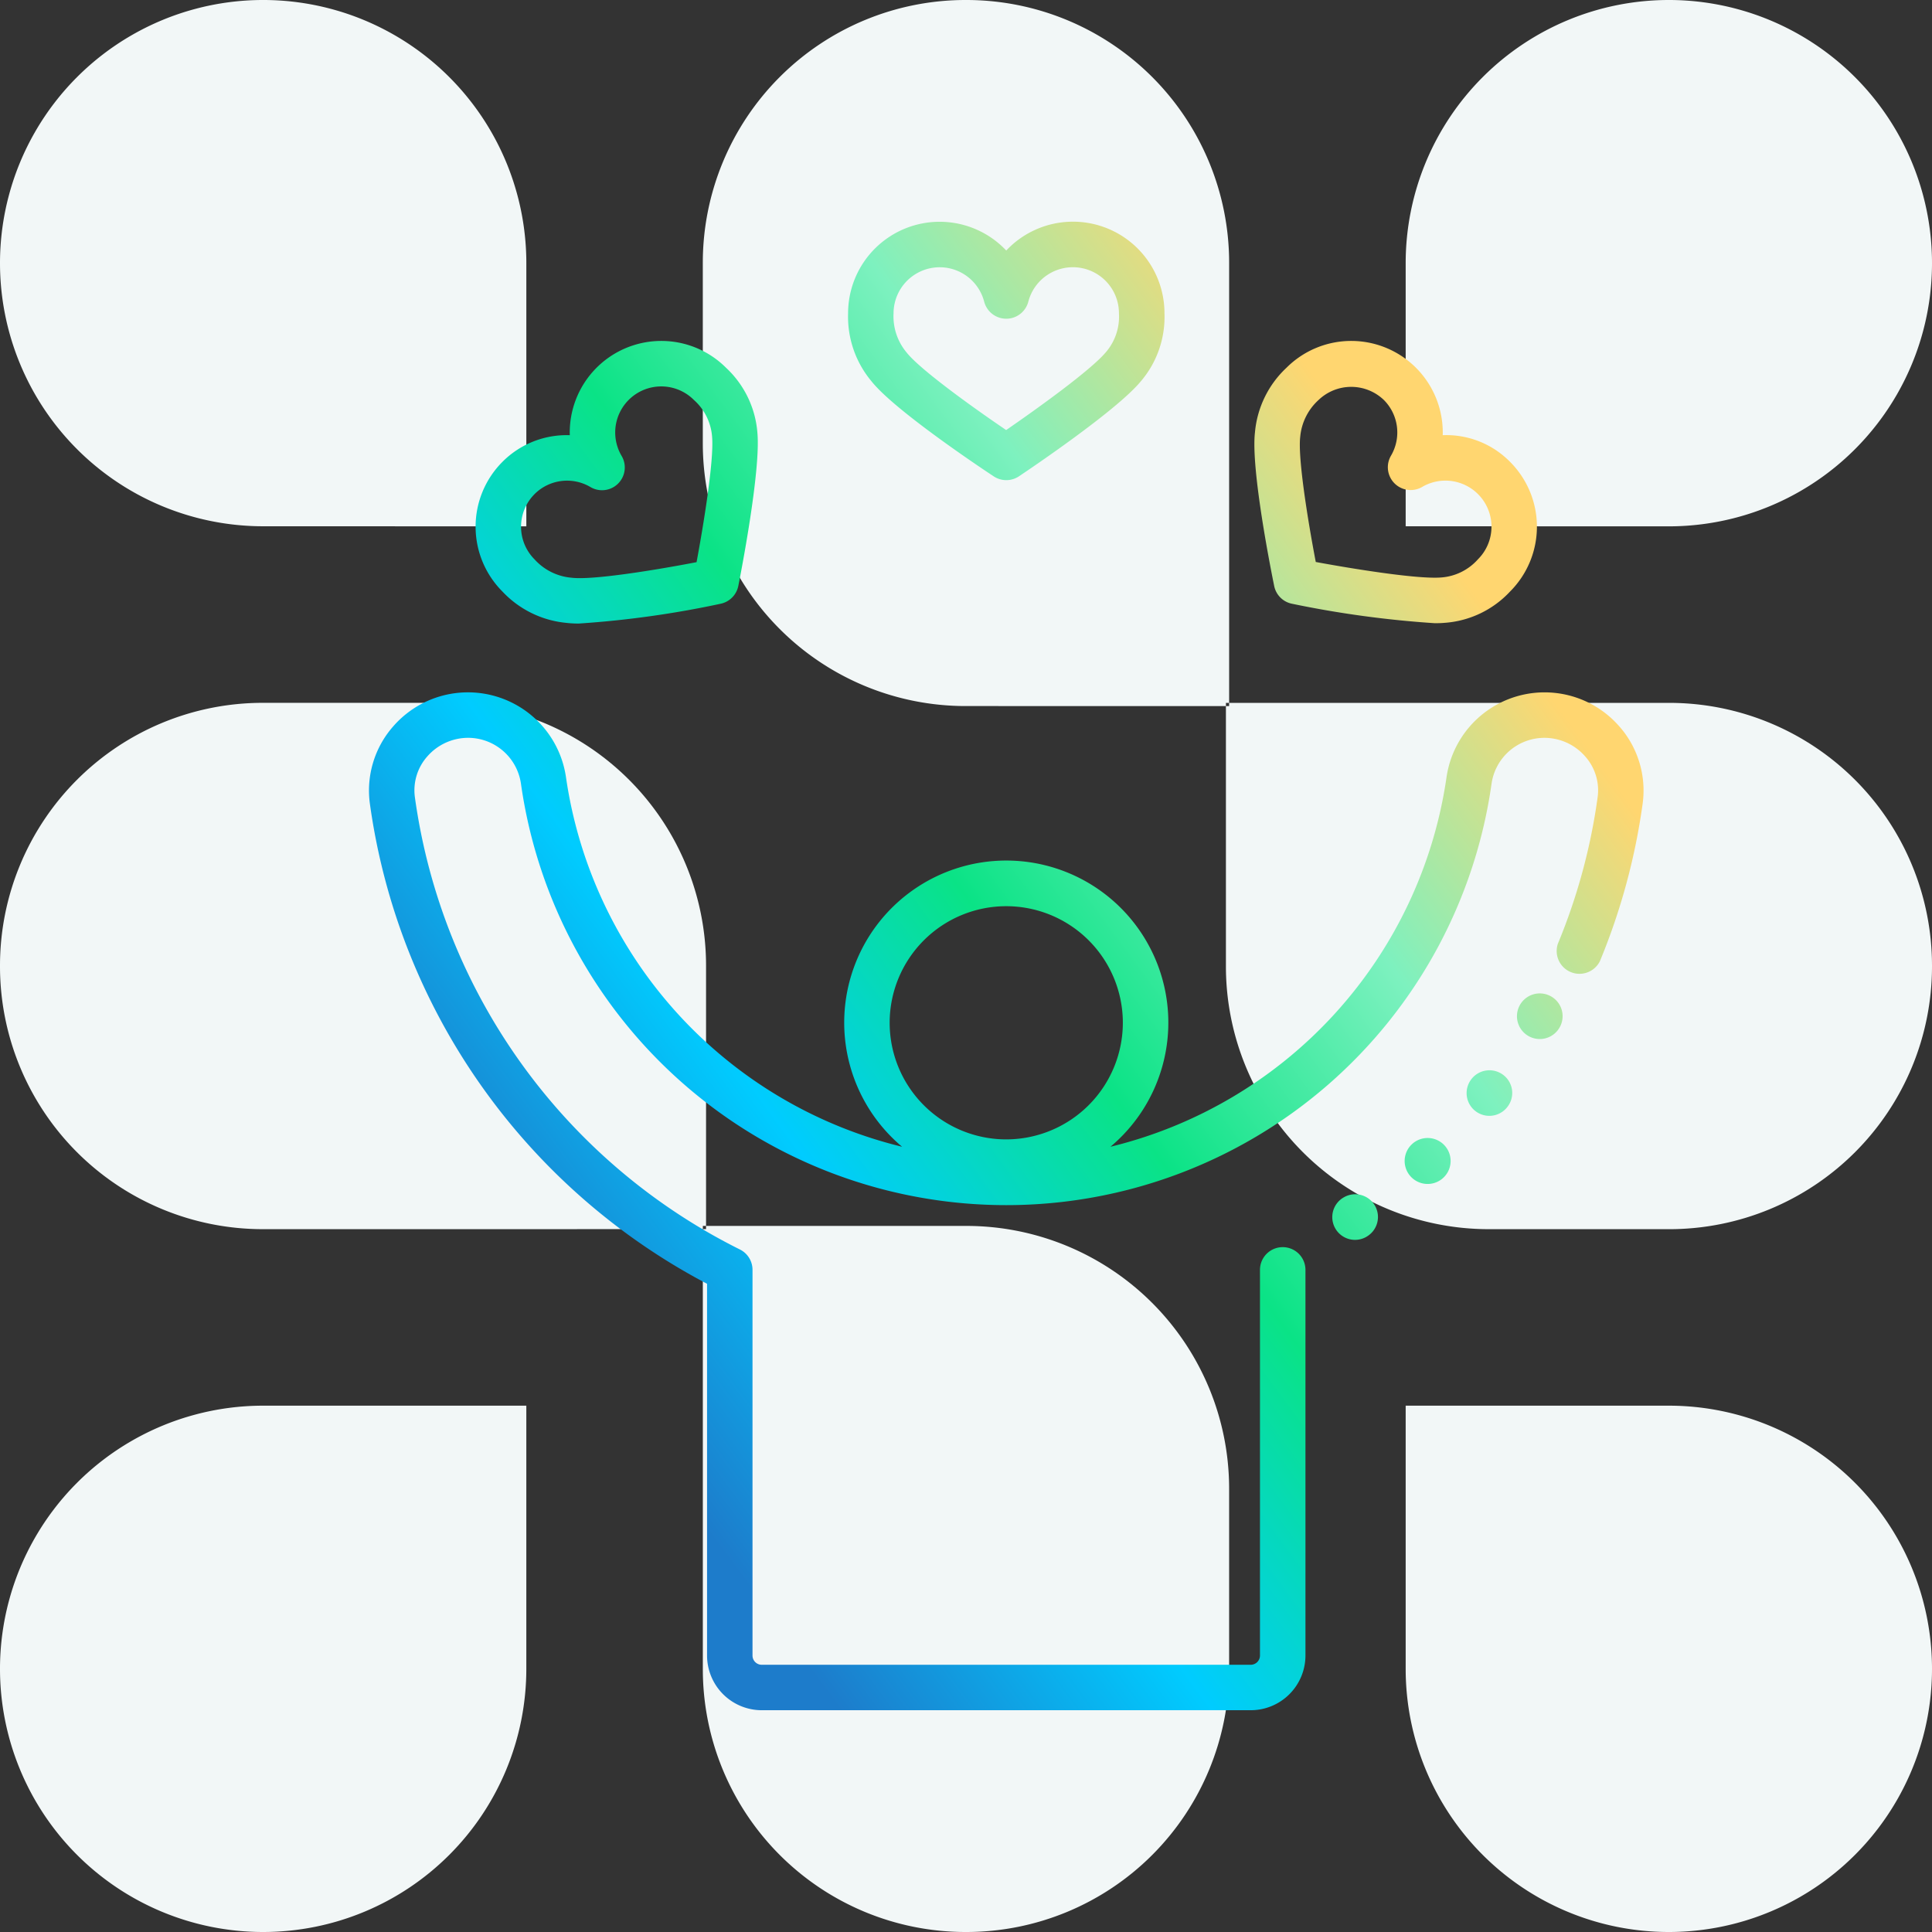 <svg xmlns="http://www.w3.org/2000/svg" xmlns:xlink="http://www.w3.org/1999/xlink" width="144" height="144" viewBox="0 0 144 144"><rect x="0" y="0" width="144" height="144" fill="#333333" stroke="none"/><defs><linearGradient id="linear-gradient" x1="0.214" y1="0.822" x2="0.871" y2="0.251" gradientUnits="objectBoundingBox"><stop offset="0" stop-color="#1d7ccb"></stop><stop offset="0.256" stop-color="#0cf"></stop><stop offset="0.498" stop-color="#0ae386"></stop><stop offset="0.754" stop-color="#7df1bf"></stop><stop offset="1" stop-color="#ffd670"></stop></linearGradient><clipPath id="clip-path"><rect id="Rectangle_83" data-name="Rectangle 83" width="95" height="110.94" fill="url(#linear-gradient)"></rect></clipPath></defs><g id="Group_53" data-name="Group 53" transform="translate(-1261 -1656)"><path id="Grid" d="M104.771-356.614v-19.615h19.615A19.614,19.614,0,0,1,144-356.614,19.614,19.614,0,0,1,124.385-337,19.614,19.614,0,0,1,104.771-356.614ZM71.973-337a19.588,19.588,0,0,1-19.588-19.588v-32.8h.239v-.239h19.4a19.588,19.588,0,0,1,19.588,19.588v13.449A19.588,19.588,0,0,1,72.027-337ZM0-356.614a19.614,19.614,0,0,1,19.615-19.615H39.229v19.615A19.615,19.615,0,0,1,19.615-337,19.615,19.615,0,0,1,0-356.614Zm110.961-32.771a19.588,19.588,0,0,1-19.588-19.588v-19.4h.239v-.239h32.8A19.588,19.588,0,0,1,144-409.026v.054a19.588,19.588,0,0,1-19.588,19.588Zm-91.374,0A19.588,19.588,0,0,1,0-408.973v-.054a19.588,19.588,0,0,1,19.588-19.588H33.037a19.588,19.588,0,0,1,19.588,19.588v19.4h-.239v.239Zm52.384-38.99a19.588,19.588,0,0,1-19.588-19.588v-13.449A19.588,19.588,0,0,1,71.971-481h.054a19.588,19.588,0,0,1,19.588,19.588v32.8h-.239v.239Zm32.8-13.4v-19.615A19.614,19.614,0,0,1,124.385-481,19.614,19.614,0,0,1,144-461.385a19.614,19.614,0,0,1-19.615,19.615Zm-85.156,0A19.614,19.614,0,0,1,0-461.385,19.614,19.614,0,0,1,19.615-481a19.614,19.614,0,0,1,19.615,19.615v19.615Z" transform="translate(1261 2137)" fill="#f2f7f7"></path><g id="Group_45" data-name="Group 45" transform="translate(1288.5 1672.53)"><g id="Group_44" data-name="Group 44" clip-path="url(#clip-path)"><path id="Path_60" data-name="Path 60" d="M46.567,18.975a1.7,1.7,0,0,0,1.875,0c.733-.49,7.211-4.847,9.051-7.04a7.38,7.38,0,0,0,1.8-5.1A6.822,6.822,0,0,0,47.5,2.143,6.823,6.823,0,0,0,35.712,6.826a7.5,7.5,0,0,0,1.738,5.055c1.723,2.185,8.365,6.6,9.117,7.094M42.538,3.39a3.428,3.428,0,0,1,3.32,2.576,1.7,1.7,0,0,0,3.284,0,3.433,3.433,0,0,1,6.758.858,4.067,4.067,0,0,1-.977,2.9c-1.139,1.354-5.146,4.227-7.43,5.8-2.692-1.826-6.456-4.559-7.41-5.77A4.2,4.2,0,0,1,39.1,6.826,3.44,3.44,0,0,1,42.538,3.39M68.8,28.47a76.8,76.8,0,0,0,10.647,1.45c.268,0,.513-.008.73-.028a7.374,7.374,0,0,0,4.88-2.339,6.834,6.834,0,0,0,0-9.653,6.664,6.664,0,0,0-5.025-1.994,6.823,6.823,0,0,0-11.646-5.025,7.49,7.49,0,0,0-2.347,4.8c-.328,2.763,1.251,10.581,1.431,11.462A1.692,1.692,0,0,0,68.8,28.47m.61-12.431a4.216,4.216,0,0,1,1.373-2.761,3.517,3.517,0,0,1,4.858,0,3.426,3.426,0,0,1,.527,4.171,1.7,1.7,0,0,0,2.322,2.32,3.433,3.433,0,0,1,4.171,5.385,4.057,4.057,0,0,1-2.74,1.357c-1.747.143-6.626-.649-9.351-1.154-.613-3.2-1.342-7.789-1.16-9.32m3.171,56.723A1.695,1.695,0,0,0,74.26,75.7a1.86,1.86,0,0,0,.268-.168,1.694,1.694,0,0,0-1.948-2.77M88,57.68a1.7,1.7,0,1,0,.589,2.6,1.841,1.841,0,0,0,.213-.339A1.694,1.694,0,0,0,88,57.68m5.206-20.055a7.384,7.384,0,0,0-12.891,3.781A33.255,33.255,0,0,1,55.265,68.943a12.079,12.079,0,1,0-15.527,0A33.247,33.247,0,0,1,14.686,41.405a7.384,7.384,0,0,0-12.892-3.78,7.232,7.232,0,0,0-1.726,5.74A47.846,47.846,0,0,0,25.2,79.156v27.713a4.079,4.079,0,0,0,4.079,4.071H65.722a4.082,4.082,0,0,0,4.079-4.077V78.12a1.695,1.695,0,1,0-3.39,0v28.743a.69.69,0,0,1-.689.689H29.277a.687.687,0,0,1-.689-.683V78.12A1.692,1.692,0,0,0,27.65,76.6,44.463,44.463,0,0,1,3.425,42.9a3.8,3.8,0,0,1,.923-3.049,4.045,4.045,0,0,1,3.046-1.388,3.984,3.984,0,0,1,3.934,3.411,36.532,36.532,0,0,0,72.345,0,3.983,3.983,0,0,1,3.932-3.41,4.04,4.04,0,0,1,3.048,1.388,3.8,3.8,0,0,1,.924,3.049A44.168,44.168,0,0,1,88.615,53.81a1.7,1.7,0,0,0,3.133,1.3,47.631,47.631,0,0,0,3.186-11.744,7.233,7.233,0,0,0-1.726-5.741M47.5,68.393a8.69,8.69,0,1,1,8.69-8.69,8.7,8.7,0,0,1-8.69,8.69M14.746,29.9a7.824,7.824,0,0,0,.9.045,73.307,73.307,0,0,0,10.564-1.475,1.7,1.7,0,0,0,1.32-1.33c.173-.864,1.67-8.525,1.425-11.378a7.4,7.4,0,0,0-2.339-4.88h0a6.823,6.823,0,0,0-11.647,5.025A6.748,6.748,0,0,0,9.943,17.9a6.837,6.837,0,0,0,0,9.653,7.5,7.5,0,0,0,4.8,2.345M12.34,20.3a3.429,3.429,0,0,1,4.171-.527,1.695,1.695,0,0,0,2.322-2.32,3.433,3.433,0,0,1,5.385-4.173,4.067,4.067,0,0,1,1.357,2.74c.153,1.763-.65,6.629-1.157,9.35-3.194.615-7.787,1.351-9.32,1.16a4.19,4.19,0,0,1-2.758-1.371,3.44,3.44,0,0,1,0-4.858M77.795,68.7a2.2,2.2,0,0,0-.19.19,1.713,1.713,0,1,0,.19-.19m4.357-4.773a1.694,1.694,0,1,0,2.71,2.034l.015-.02a1.683,1.683,0,0,0-.347-2.362,1.7,1.7,0,0,0-2.379.348" transform="translate(0)" fill="url(#linear-gradient)"></path></g></g></g></svg>
